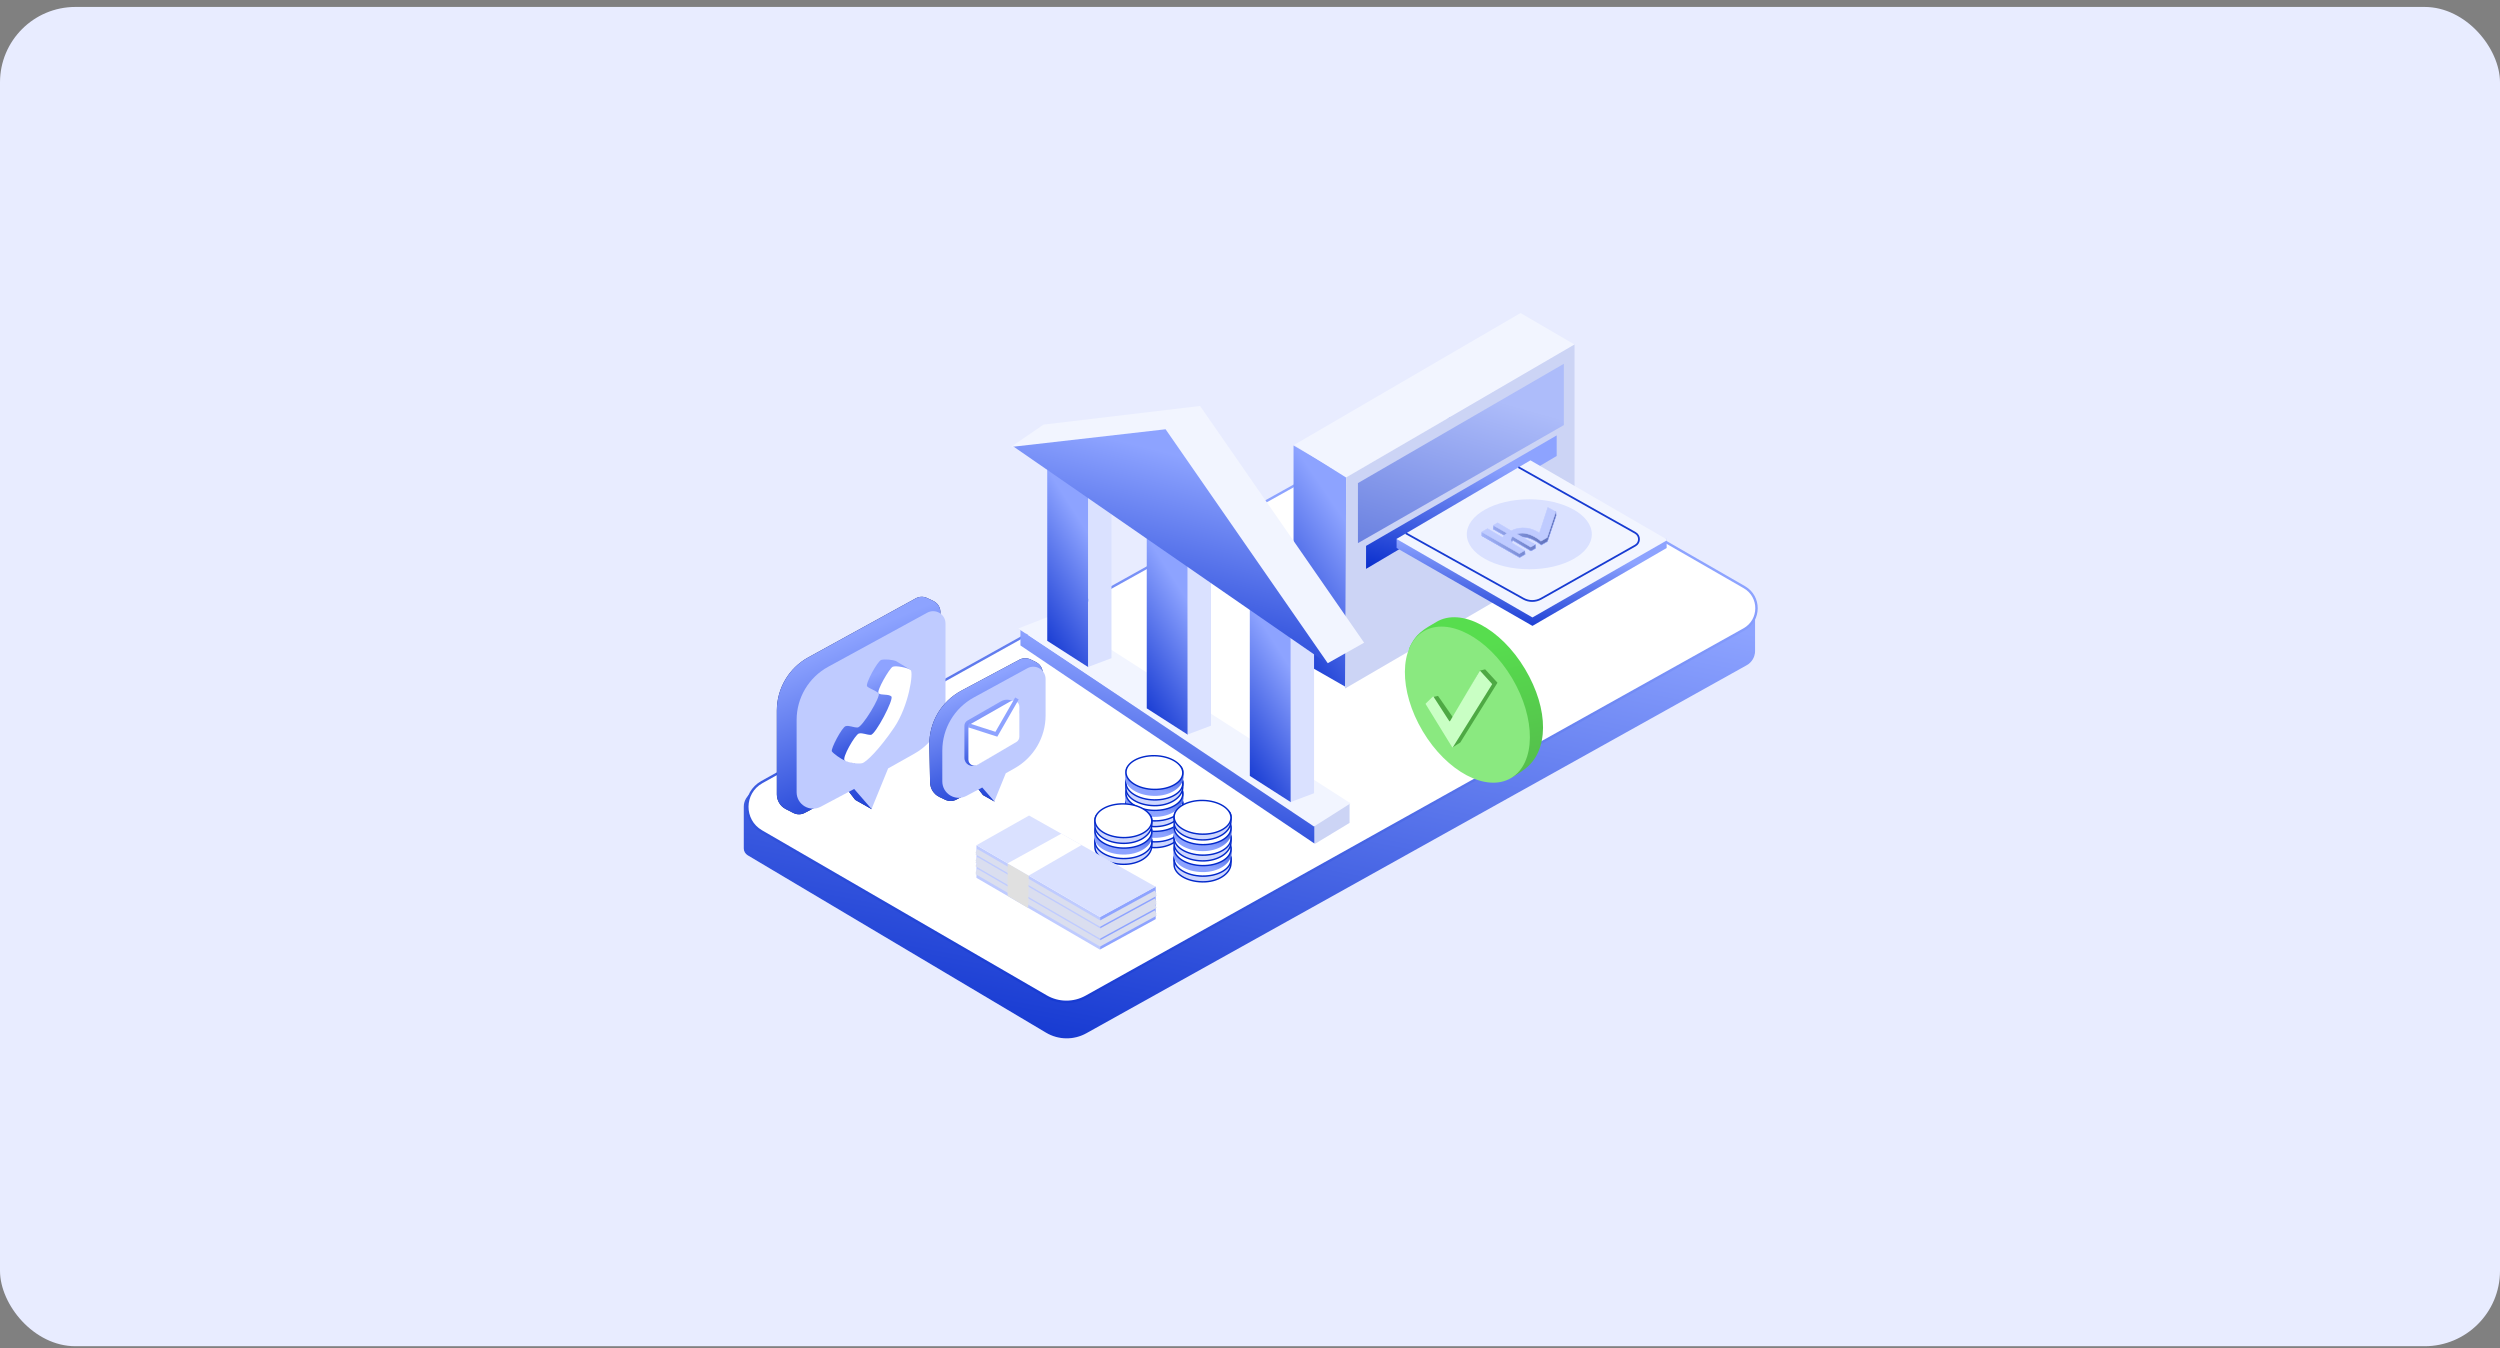 <svg width="280" height="151" viewBox="0 0 280 151" fill="none" xmlns="http://www.w3.org/2000/svg">
<rect x="0" y="0" width="280" height="151" fill="#808080" stroke="none"/>
<rect y="0.778" width="280" height="150" rx="8.449" fill="#E8ECFF"/>
<path d="M83.744 95.794L117.156 115.661C118.543 116.486 120.264 116.51 121.674 115.725L195.639 74.505C196.213 74.185 196.569 73.579 196.569 72.922V68.082L164.423 51.797C161.971 50.555 159.073 50.559 156.625 51.809L84.288 88.735C83.682 89.045 83.301 89.668 83.301 90.348V95.015C83.301 95.335 83.469 95.63 83.744 95.794Z" fill="white"/>
<path d="M83.744 95.794L117.156 115.661C118.543 116.486 120.264 116.51 121.674 115.725L195.639 74.505C196.213 74.185 196.569 73.579 196.569 72.922V68.082L164.423 51.797C161.971 50.555 159.073 50.559 156.625 51.809L84.288 88.735C83.682 89.045 83.301 89.668 83.301 90.348V95.015C83.301 95.335 83.469 95.63 83.744 95.794Z" fill="url(#paint0_linear_919_102749)"/>
<path d="M85.278 93.108L117.168 111.596C118.55 112.398 120.252 112.412 121.647 111.633L195.336 70.492C197.179 69.463 197.196 66.818 195.367 65.765L162.744 46.994C161.365 46.201 159.671 46.189 158.282 46.963L85.326 87.596C83.177 88.793 83.151 91.874 85.278 93.108Z" fill="white" stroke="url(#paint1_linear_919_102749)" stroke-width="0.272"/>
<path d="M144.877 73.59V49.896L150.782 53.353V76.974L144.877 73.59Z" fill="url(#paint2_linear_919_102749)"/>
<path d="M170.299 35.06L144.949 49.824L150.783 53.497L176.348 38.589L170.299 35.06Z" fill="#F2F5FF"/>
<path d="M176.348 38.583L150.774 53.467L150.639 77.118L176.348 62.139V38.583Z" fill="#CCD4F5"/>
<path d="M174.349 48.765L152.998 61.139V63.715L174.349 51.068V48.765Z" fill="url(#paint3_linear_919_102749)"/>
<path opacity="0.5" d="M175.15 40.744L152.088 54.106V60.832L175.15 47.608V40.744Z" fill="url(#paint4_linear_919_102749)"/>
<path d="M156.418 61.376V60.357H186.665V61.376L171.636 70.099L156.418 61.376Z" fill="url(#paint5_linear_919_102749)"/>
<path d="M171.408 51.558L156.406 60.362L171.634 69.155L186.776 60.47L171.408 51.558Z" fill="#F2F5FF"/>
<ellipse cx="171.282" cy="59.838" rx="7.001" ry="3.918" fill="#DAE1FF"/>
<path d="M165.967 59.615L166.63 59.651L168.298 60.636L168.32 60.649L168.334 60.627C168.371 60.572 168.438 60.484 168.52 60.4C168.603 60.315 168.7 60.236 168.794 60.197L168.845 60.176L168.797 60.149L167.253 59.271L167.298 58.852L167.758 58.996L169.283 59.899L169.297 59.908L169.311 59.899C169.781 59.609 171.065 59.245 172.417 60.128L172.446 60.147L172.457 60.114L173.395 57.27L174.273 57.318L174.29 57.756L173.321 60.65L172.613 61.058C172.382 60.853 171.983 60.573 171.517 60.38C171.042 60.182 170.494 60.073 169.984 60.231L169.907 60.255L169.983 60.282L171.999 61.007L171.997 61.414L171.468 61.719L169.471 60.542L169.455 60.533L169.441 60.545C169.362 60.609 169.271 60.728 169.256 60.873C169.24 61.021 169.302 61.19 169.518 61.353L169.517 61.355L169.527 61.357L170.792 61.707L170.818 62.095L170.199 62.452L165.963 60.014L165.967 59.615Z" fill="#1C44F1"/>
<path d="M165.967 59.615L166.63 59.651L168.298 60.636L168.32 60.649L168.334 60.627C168.371 60.572 168.438 60.484 168.52 60.4C168.603 60.315 168.7 60.236 168.794 60.197L168.845 60.176L168.797 60.149L167.253 59.271L167.298 58.852L167.758 58.996L169.283 59.899L169.297 59.908L169.311 59.899C169.781 59.609 171.065 59.245 172.417 60.128L172.446 60.147L172.457 60.114L173.395 57.27L174.273 57.318L174.29 57.756L173.321 60.65L172.613 61.058C172.382 60.853 171.983 60.573 171.517 60.38C171.042 60.182 170.494 60.073 169.984 60.231L169.907 60.255L169.983 60.282L171.999 61.007L171.997 61.414L171.468 61.719L169.471 60.542L169.455 60.533L169.441 60.545C169.362 60.609 169.271 60.728 169.256 60.873C169.24 61.021 169.302 61.19 169.518 61.353L169.517 61.355L169.527 61.357L170.792 61.707L170.818 62.095L170.199 62.452L165.963 60.014L165.967 59.615Z" fill="url(#paint6_linear_919_102749)"/>
<path d="M165.967 59.615L166.63 59.651L168.298 60.636L168.32 60.649L168.334 60.627C168.371 60.572 168.438 60.484 168.52 60.4C168.603 60.315 168.7 60.236 168.794 60.197L168.845 60.176L168.797 60.149L167.253 59.271L167.298 58.852L167.758 58.996L169.283 59.899L169.297 59.908L169.311 59.899C169.781 59.609 171.065 59.245 172.417 60.128L172.446 60.147L172.457 60.114L173.395 57.27L174.273 57.318L174.29 57.756L173.321 60.65L172.613 61.058C172.382 60.853 171.983 60.573 171.517 60.38C171.042 60.182 170.494 60.073 169.984 60.231L169.907 60.255L169.983 60.282L171.999 61.007L171.997 61.414L171.468 61.719L169.471 60.542L169.455 60.533L169.441 60.545C169.362 60.609 169.271 60.728 169.256 60.873C169.24 61.021 169.302 61.19 169.518 61.353L169.517 61.355L169.527 61.357L170.792 61.707L170.818 62.095L170.199 62.452L165.963 60.014L165.967 59.615Z" stroke="#BFCBFF" stroke-width="0.054"/>
<path d="M165.957 59.582L166.605 59.208L168.265 60.188L168.287 60.201L168.301 60.18C168.337 60.125 168.405 60.037 168.487 59.952C168.57 59.867 168.666 59.789 168.761 59.75L168.812 59.729L168.764 59.702L167.245 58.838L167.736 58.555L169.25 59.452L169.264 59.46L169.278 59.452C169.748 59.162 171.032 58.798 172.384 59.681L172.413 59.7L172.424 59.666L173.358 56.834L174.251 57.325L173.287 60.202L172.58 60.611C172.348 60.406 171.95 60.126 171.484 59.932C171.009 59.735 170.461 59.626 169.951 59.784L169.892 59.802L169.945 59.833L171.936 60.982L171.435 61.272L169.438 60.095L169.422 60.086L169.407 60.098C169.329 60.162 169.238 60.281 169.223 60.426C169.207 60.574 169.269 60.743 169.485 60.906L169.484 60.906L169.487 60.907L170.759 61.662L170.166 62.005L165.957 59.582Z" fill="#BFCBFF" stroke="#BFCBFF" stroke-width="0.054"/>
<path d="M170.058 52.322L183.151 59.681C183.703 59.992 183.704 60.787 183.152 61.098L172.61 67.049C171.994 67.397 171.241 67.399 170.623 67.055L157.445 59.72" stroke="#173BD2" stroke-width="0.203"/>
<path d="M147.283 92.165L147.283 94.506L151.151 92.165V89.912L147.283 92.165Z" fill="#CCD4F5"/>
<path d="M114.289 72.29V70.557L147.221 92.397V94.477L114.289 72.29Z" fill="url(#paint7_linear_919_102749)"/>
<path d="M118.218 68.766L114.059 70.384L147.164 92.57L151.266 89.97L118.218 68.766Z" fill="#F2F5FF"/>
<path d="M117.291 71.772V52.566L121.884 55.489V74.719L117.291 71.772Z" fill="url(#paint8_linear_919_102749)"/>
<path d="M124.486 73.714V54.556L121.884 55.489V74.694L124.486 73.714Z" fill="#DAE1FF"/>
<path d="M128.436 79.336V60.129L133.028 63.052V82.282L128.436 79.336Z" fill="url(#paint9_linear_919_102749)"/>
<path d="M135.631 81.277V62.12L133.028 63.052V82.258L135.631 81.277Z" fill="#DAE1FF"/>
<path d="M139.979 86.899V67.692L144.571 70.615V89.845L139.979 86.899Z" fill="url(#paint10_linear_919_102749)"/>
<path d="M147.174 88.84V69.682L144.571 70.615V89.82L147.174 88.84Z" fill="#DAE1FF"/>
<path d="M113.428 49.957L148.605 74.278L149.544 70.625L132.321 46.512L119.169 47.974L113.428 49.957Z" fill="url(#paint11_linear_919_102749)"/>
<path d="M116.872 47.556L113.219 50.061L130.546 48.078L148.709 74.278L152.78 71.982L134.408 45.468L116.872 47.556Z" fill="#F2F5FF"/>
<path d="M170.802 74.928C173.522 79.488 173.488 84.171 170.73 86.166C169.13 87.324 168.664 87.631 165.598 87.053C164.987 86.633 167.776 82.378 167.201 81.794C166.4 80.98 165.65 80.015 165 78.924C164.206 77.595 163.647 76.225 163.321 74.912C163.077 73.926 157.8 73.523 157.818 72.64C158.564 70.895 159.525 70.462 160.877 69.655C163.637 68.008 168.081 70.369 170.802 74.928Z" fill="url(#paint12_linear_919_102749)"/>
<ellipse cx="164.347" cy="78.921" rx="5.82" ry="9.565" transform="rotate(-30.826 164.347 78.921)" fill="#8AE980"/>
<path d="M161.021 77.947L160.474 78.077C160.442 78.085 160.425 78.119 160.437 78.149L162.67 83.648C162.682 83.678 162.719 83.69 162.747 83.672L163.54 83.168C163.547 83.164 163.553 83.158 163.557 83.151L167.698 76.498C167.711 76.478 167.708 76.452 167.692 76.434L166.358 74.986C166.345 74.971 166.325 74.965 166.306 74.97L165.766 75.105C165.752 75.108 165.74 75.118 165.733 75.13L162.812 80.331C162.793 80.365 162.744 80.368 162.722 80.335L161.077 77.968C161.065 77.95 161.043 77.942 161.021 77.947Z" fill="#4EA944"/>
<path d="M160.473 78.024L159.684 78.796C159.667 78.813 159.663 78.84 159.676 78.861L162.637 83.679C162.658 83.713 162.706 83.713 162.727 83.68L167.105 76.656C167.117 76.636 167.115 76.61 167.099 76.592L165.795 75.155C165.772 75.128 165.729 75.133 165.711 75.163L162.406 80.763C162.386 80.797 162.337 80.798 162.316 80.765L160.554 78.033C160.536 78.005 160.497 78.001 160.473 78.024Z" fill="#C9FFC4"/>
<path d="M90.526 73.627L102.573 67.01C102.962 66.796 103.43 66.783 103.831 66.974L104.54 67.311C105.164 67.608 105.472 68.32 105.262 68.978L103.745 73.725C103.701 73.861 103.679 74.003 103.679 74.145V77.423C103.679 79.88 102.352 82.144 100.209 83.346L95.342 86.073L97.643 90.633L95.79 89.588L94.926 88.474L90.139 91.04C89.74 91.254 89.261 91.259 88.858 91.053L88.009 90.619C87.393 90.304 87.006 89.671 87.006 88.979V79.578C87.006 77.1 88.355 74.82 90.526 73.627Z" fill="#0F2170"/>
<path d="M90.526 73.627L102.573 67.01C102.962 66.796 103.43 66.783 103.831 66.974L104.54 67.311C105.164 67.608 105.472 68.32 105.262 68.978L103.745 73.725C103.701 73.861 103.679 74.003 103.679 74.145V77.423C103.679 79.88 102.352 82.144 100.209 83.346L95.342 86.073L97.643 90.633L95.79 89.588L94.926 88.474L90.139 91.04C89.74 91.254 89.261 91.259 88.858 91.053L88.009 90.619C87.393 90.304 87.006 89.671 87.006 88.979V79.578C87.006 77.1 88.355 74.82 90.526 73.627Z" fill="url(#paint13_linear_919_102749)"/>
<path d="M92.757 74.678L103.852 68.621C104.772 68.119 105.895 68.785 105.895 69.833V78.478C105.895 80.93 104.572 83.192 102.434 84.395L99.469 86.063L97.616 90.605L95.665 88.362L91.927 90.351C90.701 91.004 89.221 90.115 89.221 88.726V80.637C89.221 78.153 90.577 75.868 92.757 74.678Z" fill="#BFCBFF"/>
<path d="M98.711 73.906C99.12 73.809 99.94 73.881 100.35 74.04L101.988 75.033C101.698 76.262 100.769 79.171 99.376 80.974C97.984 82.776 96.372 84.729 95.74 85.48L94.614 85.173C94.204 85.019 93.323 84.4 93.169 84.149C93.015 83.898 94.306 81.43 94.716 81.327C95.126 81.225 95.535 81.481 96.048 81.481C96.56 81.481 98.707 77.952 98.403 77.645C98.1 77.338 97.379 77.133 97.123 76.877C96.867 76.621 98.301 74.004 98.711 73.906Z" fill="url(#paint14_linear_919_102749)"/>
<path d="M99.988 74.675C100.346 74.521 101.623 74.777 101.985 75.033C102.347 75.289 101.783 79.069 100.145 81.486C98.506 83.903 97.014 85.378 96.556 85.48C96.099 85.583 94.972 85.429 94.61 85.173C94.249 84.917 95.788 82.254 96.198 82.152C96.608 82.049 97.017 82.305 97.529 82.305C98.042 82.305 100.138 78.311 99.834 78.004C99.53 77.696 98.656 77.901 98.4 77.645C98.144 77.389 99.629 74.829 99.988 74.675Z" fill="white"/>
<path d="M126.103 92.988C126.105 92.9 126.103 92.809 126.101 92.72C126.1 92.667 126.099 92.615 126.099 92.564C126.098 92.425 126.102 92.291 126.124 92.166C126.167 91.919 126.278 91.702 126.561 91.543C126.849 91.381 127.326 91.206 127.842 91.074C128.359 90.942 128.907 90.854 129.34 90.862C129.835 90.871 130.395 90.961 130.903 91.104C131.413 91.247 131.865 91.441 132.149 91.654C132.361 91.813 132.443 92.009 132.472 92.228C132.492 92.387 132.485 92.55 132.477 92.72C132.473 92.792 132.47 92.865 132.468 92.94C132.431 93.478 132.079 93.982 131.504 94.351C130.93 94.72 130.141 94.948 129.254 94.932C128.365 94.916 127.567 94.684 126.997 94.327C126.426 93.968 126.094 93.492 126.103 92.988ZM131.532 93.083C131.539 92.684 131.277 92.331 130.877 92.08C130.475 91.828 129.922 91.669 129.312 91.658C128.702 91.648 128.143 91.787 127.733 92.024C127.324 92.261 127.05 92.605 127.043 93.004C127.035 93.408 127.299 93.711 127.699 93.911C128.098 94.111 128.647 94.217 129.252 94.228C129.856 94.239 130.416 94.152 130.829 93.966C131.242 93.781 131.525 93.488 131.532 93.083Z" fill="#CDD6FF" stroke="#0228CA" stroke-width="0.161"/>
<path d="M126.106 92.344C126.115 91.839 126.463 91.375 127.046 91.037C127.629 90.699 128.434 90.496 129.323 90.512C130.213 90.527 131.01 90.759 131.58 91.117C132.152 91.475 132.483 91.952 132.474 92.456C132.465 92.96 132.117 93.425 131.533 93.763C130.951 94.1 130.146 94.304 129.257 94.288C128.367 94.272 127.57 94.04 127 93.683C126.428 93.324 126.097 92.848 126.106 92.344Z" fill="white" stroke="#0228CA" stroke-width="0.161"/>
<path d="M126.023 91.812C126.033 91.258 125.905 90.645 126.522 90.299C127.116 89.964 128.457 89.592 129.341 89.607C130.348 89.625 131.606 89.973 132.197 90.415C132.664 90.765 132.557 91.289 132.549 91.769C132.472 92.912 131.055 93.87 129.253 93.838C127.45 93.806 126.004 92.899 126.023 91.812ZM131.452 91.908C131.465 91.187 130.506 90.585 129.31 90.564C128.115 90.543 127.136 91.11 127.123 91.831C127.11 92.552 128.058 92.952 129.253 92.973C130.449 92.994 131.439 92.629 131.452 91.908Z" fill="url(#paint15_linear_919_102749)"/>
<path d="M126.106 91.169C126.115 90.665 126.463 90.201 127.046 89.862C127.629 89.525 128.434 89.322 129.323 89.337C130.213 89.353 131.01 89.585 131.58 89.942C132.152 90.301 132.483 90.777 132.474 91.282C132.465 91.786 132.117 92.25 131.533 92.589C130.951 92.926 130.146 93.129 129.257 93.114C128.367 93.098 127.57 92.866 127 92.508C126.428 92.15 126.097 91.674 126.106 91.169Z" fill="white" stroke="#0228CA" stroke-width="0.161"/>
<path d="M126.103 90.638C126.105 90.55 126.103 90.459 126.101 90.37C126.1 90.317 126.099 90.265 126.099 90.214C126.098 90.075 126.102 89.941 126.124 89.816C126.167 89.569 126.278 89.352 126.561 89.193C126.849 89.031 127.326 88.856 127.842 88.724C128.359 88.592 128.907 88.504 129.34 88.512C129.835 88.52 130.395 88.611 130.903 88.754C131.413 88.897 131.865 89.091 132.149 89.304C132.361 89.463 132.443 89.659 132.472 89.878C132.492 90.037 132.485 90.2 132.477 90.37C132.473 90.442 132.47 90.515 132.468 90.59C132.431 91.128 132.079 91.632 131.504 92.001C130.93 92.37 130.141 92.597 129.254 92.582C128.365 92.566 127.567 92.334 126.997 91.977C126.426 91.618 126.094 91.142 126.103 90.638ZM131.532 90.733C131.539 90.334 131.277 89.981 130.877 89.73C130.475 89.478 129.922 89.319 129.312 89.308C128.702 89.297 128.143 89.437 127.733 89.674C127.324 89.911 127.05 90.255 127.043 90.654C127.035 91.058 127.299 91.361 127.699 91.561C128.098 91.761 128.647 91.867 129.252 91.878C129.856 91.888 130.416 91.802 130.829 91.616C131.242 91.431 131.525 91.138 131.532 90.733Z" fill="#CDD6FF" stroke="#0228CA" stroke-width="0.161"/>
<path d="M126.106 89.993C126.115 89.489 126.463 89.025 127.046 88.687C127.629 88.349 128.434 88.146 129.323 88.162C130.213 88.177 131.01 88.409 131.58 88.767C132.152 89.125 132.483 89.602 132.474 90.106C132.465 90.61 132.117 91.075 131.533 91.413C130.951 91.75 130.146 91.954 129.257 91.938C128.367 91.922 127.57 91.69 127 91.333C126.428 90.974 126.097 90.498 126.106 89.993Z" fill="white" stroke="#0228CA" stroke-width="0.161"/>
<path d="M126.023 89.462C126.033 88.909 125.905 88.296 126.522 87.949C127.116 87.615 128.457 87.242 129.341 87.258C130.348 87.275 131.606 87.623 132.197 88.066C132.664 88.416 132.557 88.94 132.549 89.42C132.472 90.563 131.055 91.52 129.253 91.488C127.45 91.456 126.004 90.549 126.023 89.462ZM131.452 89.558C131.465 88.837 130.506 88.236 129.31 88.215C128.115 88.194 127.136 88.761 127.123 89.482C127.11 90.203 128.058 90.603 129.253 90.624C130.449 90.645 131.439 90.279 131.452 89.558Z" fill="url(#paint16_linear_919_102749)"/>
<path d="M126.106 88.82C126.115 88.315 126.463 87.851 127.046 87.513C127.629 87.175 128.434 86.972 129.323 86.988C130.213 87.004 131.01 87.235 131.58 87.593C132.152 87.951 132.483 88.428 132.474 88.932C132.465 89.437 132.117 89.901 131.533 90.239C130.951 90.576 130.146 90.78 129.257 90.764C128.367 90.748 127.57 90.517 127 90.159C126.428 89.8 126.097 89.324 126.106 88.82Z" fill="white" stroke="#0228CA" stroke-width="0.161"/>
<path d="M126.103 88.288C126.105 88.201 126.103 88.11 126.101 88.021C126.1 87.968 126.099 87.916 126.099 87.865C126.098 87.726 126.102 87.592 126.124 87.467C126.167 87.22 126.278 87.003 126.561 86.844C126.849 86.681 127.326 86.507 127.842 86.375C128.359 86.243 128.907 86.155 129.34 86.163C129.835 86.171 130.395 86.261 130.903 86.404C131.413 86.548 131.865 86.742 132.149 86.955C132.361 87.114 132.443 87.31 132.472 87.529C132.492 87.688 132.485 87.851 132.477 88.021C132.473 88.093 132.47 88.166 132.468 88.241C132.431 88.779 132.079 89.283 131.504 89.652C130.93 90.02 130.141 90.248 129.254 90.233C128.365 90.217 127.567 89.985 126.997 89.628C126.426 89.269 126.094 88.793 126.103 88.288ZM131.532 88.384C131.539 87.985 131.277 87.632 130.877 87.381C130.475 87.129 129.922 86.97 129.312 86.959C128.702 86.948 128.143 87.087 127.733 87.325C127.324 87.562 127.05 87.906 127.043 88.305C127.035 88.708 127.299 89.011 127.699 89.212C128.098 89.412 128.647 89.518 129.252 89.529C129.856 89.539 130.416 89.453 130.829 89.267C131.242 89.082 131.525 88.789 131.532 88.384Z" fill="#CDD6FF" stroke="#0228CA" stroke-width="0.161"/>
<path d="M126.106 87.644C126.115 87.14 126.463 86.676 127.046 86.338C127.629 86 128.434 85.797 129.323 85.812C130.213 85.828 131.01 86.06 131.58 86.418C132.152 86.776 132.483 87.252 132.474 87.757C132.465 88.261 132.117 88.725 131.533 89.064C130.951 89.401 130.146 89.604 129.257 89.589C128.367 89.573 127.57 89.341 127 88.984C126.428 88.625 126.097 88.149 126.106 87.644Z" fill="white" stroke="#0228CA" stroke-width="0.161"/>
<path d="M126.025 87.114C126.035 86.56 125.907 85.947 126.524 85.6C127.118 85.266 128.459 84.893 129.343 84.909C130.35 84.927 131.608 85.274 132.199 85.717C132.666 86.067 132.559 86.591 132.551 87.071C132.474 88.214 131.057 89.171 129.255 89.14C127.452 89.108 126.006 88.201 126.025 87.114ZM131.454 87.21C131.467 86.489 130.508 85.887 129.312 85.866C128.117 85.845 127.137 86.412 127.125 87.133C127.112 87.854 128.06 88.254 129.255 88.275C130.45 88.296 131.441 87.93 131.454 87.21Z" fill="url(#paint17_linear_919_102749)"/>
<path d="M126.108 86.471C126.117 85.966 126.464 85.502 127.048 85.164C127.631 84.826 128.436 84.623 129.325 84.639C130.215 84.654 131.012 84.886 131.582 85.244C132.154 85.602 132.485 86.079 132.476 86.583C132.467 87.088 132.119 87.552 131.535 87.89C130.953 88.227 130.148 88.43 129.259 88.415C128.369 88.399 127.572 88.168 127.002 87.81C126.43 87.451 126.099 86.975 126.108 86.471Z" fill="white" stroke="#0228CA" stroke-width="0.161"/>
<path d="M122.633 94.86C122.634 94.773 122.632 94.682 122.63 94.593C122.629 94.54 122.628 94.488 122.628 94.437C122.627 94.298 122.631 94.164 122.653 94.038C122.696 93.792 122.807 93.575 123.09 93.415C123.379 93.253 123.855 93.079 124.372 92.946C124.888 92.814 125.437 92.727 125.869 92.734C126.365 92.743 126.924 92.833 127.433 92.976C127.943 93.119 128.394 93.314 128.678 93.526C128.891 93.685 128.973 93.882 129.001 94.101C129.022 94.26 129.014 94.423 129.006 94.593C129.003 94.665 128.999 94.738 128.998 94.813C128.961 95.351 128.608 95.855 128.034 96.224C127.46 96.592 126.671 96.82 125.783 96.804C124.894 96.789 124.097 96.557 123.526 96.199C122.955 95.841 122.624 95.365 122.633 94.86ZM128.062 94.956C128.069 94.556 127.807 94.204 127.406 93.953C127.004 93.7 126.451 93.542 125.841 93.531C125.231 93.52 124.673 93.659 124.262 93.897C123.853 94.134 123.579 94.477 123.572 94.877C123.565 95.28 123.829 95.583 124.228 95.783C124.627 95.983 125.176 96.09 125.781 96.1C126.386 96.111 126.945 96.024 127.358 95.839C127.771 95.654 128.054 95.361 128.062 94.956Z" fill="#CDD6FF" stroke="#0228CA" stroke-width="0.161"/>
<path d="M122.635 94.216C122.644 93.711 122.992 93.247 123.576 92.909C124.158 92.572 124.963 92.368 125.853 92.384C126.742 92.4 127.539 92.631 128.109 92.989C128.681 93.347 129.012 93.824 129.003 94.328C128.994 94.833 128.647 95.297 128.063 95.635C127.48 95.972 126.675 96.176 125.786 96.16C124.897 96.144 124.099 95.913 123.529 95.555C122.957 95.196 122.626 94.72 122.635 94.216Z" fill="white" stroke="#0228CA" stroke-width="0.161"/>
<path d="M122.552 93.684C122.562 93.131 122.435 92.518 123.051 92.171C123.645 91.837 124.986 91.464 125.871 91.48C126.877 91.498 128.135 91.845 128.726 92.288C129.194 92.638 129.086 93.162 129.078 93.642C129.001 94.785 127.585 95.742 125.782 95.71C123.979 95.678 122.533 94.772 122.552 93.684ZM127.981 93.78C127.994 93.059 127.035 92.458 125.84 92.437C124.644 92.416 123.665 92.983 123.652 93.704C123.639 94.425 124.587 94.825 125.782 94.846C126.978 94.867 127.969 94.501 127.981 93.78Z" fill="url(#paint18_linear_919_102749)"/>
<path d="M122.635 93.041C122.644 92.537 122.992 92.073 123.576 91.734C124.158 91.397 124.963 91.194 125.853 91.21C126.742 91.225 127.539 91.457 128.109 91.814C128.681 92.173 129.012 92.649 129.003 93.154C128.994 93.658 128.647 94.123 128.063 94.461C127.48 94.798 126.675 95.001 125.786 94.986C124.897 94.97 124.099 94.738 123.529 94.381C122.957 94.022 122.626 93.546 122.635 93.041Z" fill="white" stroke="#0228CA" stroke-width="0.161"/>
<path d="M122.633 92.51C122.634 92.423 122.632 92.332 122.63 92.243C122.629 92.19 122.628 92.138 122.628 92.087C122.627 91.948 122.631 91.814 122.653 91.689C122.696 91.442 122.807 91.225 123.09 91.066C123.379 90.904 123.855 90.729 124.372 90.597C124.888 90.465 125.437 90.377 125.869 90.385C126.365 90.394 126.924 90.484 127.433 90.626C127.943 90.77 128.394 90.964 128.678 91.177C128.891 91.336 128.973 91.532 129.001 91.751C129.022 91.91 129.014 92.073 129.006 92.243C129.003 92.315 128.999 92.388 128.998 92.463C128.961 93.001 128.608 93.505 128.034 93.874C127.46 94.243 126.671 94.471 125.783 94.455C124.894 94.439 124.097 94.207 123.526 93.85C122.955 93.491 122.624 93.015 122.633 92.51ZM128.062 92.606C128.069 92.207 127.807 91.854 127.406 91.603C127.004 91.351 126.451 91.192 125.841 91.181C125.231 91.171 124.673 91.31 124.262 91.547C123.853 91.784 123.579 92.128 123.572 92.527C123.565 92.931 123.829 93.234 124.228 93.434C124.627 93.634 125.176 93.74 125.781 93.751C126.386 93.761 126.945 93.675 127.358 93.489C127.771 93.304 128.054 93.011 128.062 92.606Z" fill="#CDD6FF" stroke="#0228CA" stroke-width="0.161"/>
<path d="M122.635 91.867C122.644 91.362 122.992 90.898 123.576 90.56C124.158 90.222 124.963 90.019 125.853 90.035C126.742 90.05 127.539 90.282 128.109 90.64C128.681 90.998 129.012 91.475 129.003 91.979C128.994 92.484 128.647 92.948 128.063 93.286C127.48 93.623 126.675 93.826 125.786 93.811C124.897 93.795 124.099 93.564 123.529 93.206C122.957 92.847 122.626 92.371 122.635 91.867Z" fill="white" stroke="#0228CA" stroke-width="0.161"/>
<path d="M131.5 96.824C131.501 96.737 131.499 96.646 131.498 96.557C131.497 96.504 131.495 96.451 131.495 96.401C131.494 96.261 131.498 96.128 131.52 96.002C131.563 95.756 131.674 95.539 131.958 95.379C132.246 95.217 132.722 95.042 133.239 94.91C133.755 94.778 134.304 94.691 134.736 94.698C135.232 94.707 135.791 94.797 136.3 94.94C136.81 95.083 137.261 95.278 137.546 95.49C137.758 95.649 137.84 95.846 137.868 96.065C137.889 96.224 137.881 96.387 137.873 96.556C137.87 96.629 137.866 96.702 137.865 96.777C137.828 97.314 137.475 97.819 136.901 98.187C136.327 98.556 135.538 98.784 134.651 98.768C133.761 98.753 132.964 98.521 132.394 98.163C131.822 97.805 131.491 97.329 131.5 96.824ZM136.929 96.92C136.936 96.52 136.674 96.168 136.273 95.916C135.872 95.664 135.318 95.506 134.708 95.495C134.098 95.484 133.54 95.623 133.129 95.861C132.72 96.098 132.446 96.441 132.439 96.841C132.432 97.244 132.696 97.547 133.095 97.747C133.495 97.947 134.043 98.054 134.648 98.064C135.253 98.075 135.812 97.988 136.225 97.803C136.638 97.618 136.922 97.325 136.929 96.92Z" fill="#CDD6FF" stroke="#0228CA" stroke-width="0.161"/>
<path d="M131.502 96.179C131.511 95.675 131.859 95.21 132.443 94.872C133.025 94.535 133.83 94.332 134.72 94.347C135.609 94.363 136.406 94.595 136.977 94.952C137.548 95.311 137.879 95.787 137.871 96.291C137.862 96.796 137.514 97.26 136.93 97.598C136.347 97.936 135.542 98.139 134.653 98.123C133.764 98.108 132.966 97.876 132.396 97.518C131.825 97.16 131.493 96.683 131.502 96.179Z" fill="white" stroke="#0228CA" stroke-width="0.161"/>
<path d="M131.419 95.648C131.429 95.095 131.302 94.482 131.918 94.135C132.512 93.801 133.853 93.428 134.738 93.444C135.745 93.462 137.002 93.809 137.594 94.252C138.061 94.602 137.954 95.126 137.945 95.606C137.868 96.749 136.452 97.706 134.649 97.674C132.846 97.642 131.4 96.735 131.419 95.648ZM136.848 95.744C136.861 95.023 135.902 94.422 134.707 94.401C133.511 94.38 132.532 94.947 132.519 95.668C132.507 96.388 133.454 96.789 134.65 96.81C135.845 96.831 136.836 96.465 136.848 95.744Z" fill="url(#paint19_linear_919_102749)"/>
<path d="M131.502 95.005C131.511 94.501 131.859 94.037 132.443 93.698C133.025 93.361 133.83 93.158 134.72 93.173C135.609 93.189 136.406 93.421 136.977 93.778C137.548 94.137 137.879 94.613 137.871 95.118C137.862 95.622 137.514 96.086 136.93 96.424C136.347 96.762 135.542 96.965 134.653 96.95C133.764 96.934 132.966 96.702 132.396 96.344C131.825 95.986 131.493 95.51 131.502 95.005Z" fill="white" stroke="#0228CA" stroke-width="0.161"/>
<path d="M131.5 94.476C131.501 94.389 131.499 94.298 131.498 94.209C131.497 94.156 131.495 94.103 131.495 94.053C131.494 93.913 131.498 93.78 131.52 93.654C131.563 93.407 131.674 93.191 131.958 93.031C132.246 92.869 132.722 92.694 133.239 92.562C133.755 92.43 134.304 92.343 134.736 92.35C135.232 92.359 135.791 92.449 136.3 92.592C136.81 92.735 137.261 92.929 137.546 93.142C137.758 93.301 137.84 93.498 137.868 93.716C137.889 93.875 137.881 94.038 137.873 94.208C137.87 94.28 137.866 94.354 137.865 94.428C137.828 94.966 137.475 95.471 136.901 95.839C136.327 96.208 135.538 96.436 134.651 96.42C133.761 96.404 132.964 96.173 132.394 95.815C131.822 95.457 131.491 94.98 131.5 94.476ZM136.929 94.572C136.936 94.172 136.674 93.819 136.273 93.568C135.872 93.316 135.318 93.157 134.708 93.147C134.098 93.136 133.54 93.275 133.129 93.513C132.72 93.749 132.446 94.093 132.439 94.492C132.432 94.896 132.696 95.199 133.095 95.399C133.495 95.599 134.043 95.706 134.648 95.716C135.253 95.727 135.812 95.64 136.225 95.455C136.638 95.269 136.922 94.976 136.929 94.572Z" fill="#CDD6FF" stroke="#0228CA" stroke-width="0.161"/>
<path d="M131.502 93.831C131.511 93.326 131.859 92.862 132.443 92.524C133.025 92.187 133.83 91.983 134.72 91.999C135.609 92.015 136.406 92.246 136.977 92.604C137.548 92.963 137.879 93.439 137.871 93.943C137.862 94.448 137.514 94.912 136.93 95.25C136.347 95.588 135.542 95.791 134.653 95.775C133.764 95.76 132.966 95.528 132.396 95.17C131.825 94.812 131.493 94.335 131.502 93.831Z" fill="white" stroke="#0228CA" stroke-width="0.161"/>
<path d="M131.419 93.3C131.429 92.746 131.302 92.133 131.918 91.786C132.512 91.452 133.853 91.079 134.738 91.095C135.745 91.113 137.002 91.46 137.594 91.903C138.061 92.253 137.954 92.777 137.945 93.257C137.868 94.4 136.452 95.357 134.649 95.326C132.846 95.294 131.4 94.387 131.419 93.3ZM136.848 93.395C136.861 92.675 135.902 92.073 134.707 92.052C133.511 92.031 132.532 92.598 132.519 93.319C132.507 94.04 133.454 94.44 134.65 94.461C135.845 94.482 136.836 94.116 136.848 93.395Z" fill="url(#paint20_linear_919_102749)"/>
<path d="M131.502 92.656C131.511 92.152 131.859 91.687 132.443 91.349C133.025 91.012 133.83 90.808 134.72 90.824C135.609 90.84 136.406 91.072 136.977 91.429C137.548 91.788 137.879 92.264 137.871 92.769C137.862 93.273 137.514 93.737 136.93 94.075C136.347 94.413 135.542 94.616 134.653 94.6C133.764 94.585 132.966 94.353 132.396 93.995C131.825 93.637 131.493 93.16 131.502 92.656Z" fill="white" stroke="#0228CA" stroke-width="0.161"/>
<path d="M131.5 92.126C131.501 92.039 131.499 91.948 131.498 91.859C131.497 91.806 131.495 91.754 131.495 91.703C131.494 91.564 131.498 91.43 131.52 91.305C131.563 91.058 131.674 90.841 131.958 90.681C132.246 90.519 132.722 90.345 133.239 90.213C133.755 90.08 134.304 89.993 134.736 90.001C135.232 90.009 135.791 90.099 136.3 90.242C136.81 90.385 137.261 90.58 137.546 90.793C137.758 90.951 137.84 91.148 137.868 91.367C137.889 91.526 137.881 91.689 137.873 91.859C137.87 91.931 137.866 92.004 137.865 92.079C137.828 92.617 137.475 93.121 136.901 93.49C136.327 93.858 135.538 94.086 134.651 94.07C133.761 94.055 132.964 93.823 132.394 93.466C131.822 93.107 131.491 92.631 131.5 92.126ZM136.929 92.222C136.936 91.823 136.674 91.47 136.273 91.219C135.872 90.966 135.318 90.808 134.708 90.797C134.098 90.786 133.54 90.925 133.129 91.163C132.72 91.4 132.446 91.743 132.439 92.143C132.432 92.546 132.696 92.849 133.095 93.049C133.495 93.249 134.043 93.356 134.648 93.367C135.253 93.377 135.812 93.29 136.225 93.105C136.638 92.92 136.922 92.627 136.929 92.222Z" fill="#CDD6FF" stroke="#0228CA" stroke-width="0.161"/>
<path d="M131.502 91.482C131.511 90.977 131.859 90.513 132.443 90.175C133.025 89.838 133.83 89.634 134.72 89.65C135.609 89.666 136.406 89.897 136.977 90.255C137.548 90.614 137.879 91.09 137.871 91.594C137.862 92.099 137.514 92.563 136.93 92.901C136.347 93.238 135.542 93.442 134.653 93.426C133.764 93.41 132.966 93.179 132.396 92.821C131.825 92.463 131.493 91.986 131.502 91.482Z" fill="white" stroke="#0228CA" stroke-width="0.161"/>
<path d="M123.213 106.373V102.716L109.362 94.664V98.32L123.213 106.373Z" fill="#BFCBFF"/>
<path d="M129.438 99.286L123.214 102.684V106.341L129.438 102.942V99.286Z" fill="#8EA3FF"/>
<path d="M115.254 91.339L129.438 99.318L123.214 102.716L109.362 94.664L115.254 91.339Z" fill="#DAE1FF"/>
<path d="M129.438 99.945L123.214 103.344L109.362 95.291" stroke="#DADEEF" stroke-width="0.453"/>
<path d="M129.438 100.136L123.214 103.534L109.362 95.482" stroke="#DADEEF" stroke-width="0.453"/>
<path d="M129.438 100.838L123.214 104.236L109.362 96.184" stroke="#DADEEF" stroke-width="0.453"/>
<path d="M129.438 101.059L123.214 104.458L109.362 96.405" stroke="#DADEEF" stroke-width="0.453"/>
<path d="M129.438 101.465L123.214 104.863L109.362 96.811" stroke="#DADEEF" stroke-width="0.453"/>
<path d="M129.438 102.167L123.214 105.565L109.362 97.513" stroke="#DADEEF" stroke-width="0.453"/>
<path d="M129.438 102.352L123.214 105.75L109.362 97.698" stroke="#DADEEF" stroke-width="0.453"/>
<path d="M112.853 100.333V96.695L115.217 98.061L115.161 101.718L112.853 100.333Z" fill="#E0E0E0"/>
<path d="M121.127 94.645L115.217 98.062L112.853 96.695L118.874 93.371L121.127 94.645Z" fill="white"/>
<path d="M107.675 77.354L114.173 73.884C114.564 73.675 115.031 73.667 115.43 73.861L116.017 74.148C116.704 74.484 116.987 75.314 116.648 76L115.713 77.896C115.619 78.086 115.57 78.295 115.57 78.507V79.391C115.57 81.847 114.243 84.112 112.1 85.313L109.786 86.61L111.382 89.774L110.096 89.049L109.497 88.276L107.122 89.549C106.735 89.757 106.272 89.768 105.876 89.579L105.219 89.266C104.59 88.966 104.185 88.338 104.17 87.641L104.086 83.481C104.034 80.926 105.421 78.558 107.675 77.354Z" fill="#0F2170"/>
<path d="M107.675 77.354L114.173 73.884C114.564 73.675 115.031 73.667 115.43 73.861L116.017 74.148C116.704 74.484 116.987 75.314 116.648 76L115.713 77.896C115.619 78.086 115.57 78.295 115.57 78.507V79.391C115.57 81.847 114.243 84.112 112.1 85.313L109.786 86.61L111.382 89.774L110.096 89.049L109.497 88.276L107.122 89.549C106.735 89.757 106.272 89.768 105.876 89.579L105.219 89.266C104.59 88.966 104.185 88.338 104.17 87.641L104.086 83.481C104.034 80.926 105.421 78.558 107.675 77.354Z" fill="url(#paint21_linear_919_102749)"/>
<path d="M109.074 78.113L115.065 74.843C115.985 74.34 117.107 75.006 117.107 76.055V80.125C117.107 82.577 115.785 84.839 113.647 86.042L112.649 86.603L111.363 89.755L110.01 88.199L108.244 89.138C107.018 89.791 105.538 88.902 105.538 87.513V84.072C105.538 81.588 106.894 79.303 109.074 78.113Z" fill="#BFCBFF"/>
<path d="M113.964 82.552L114.138 79.813C114.207 78.733 113.047 78.01 112.107 78.548L108.355 80.698C108.144 80.819 108.013 81.044 108.013 81.287V84.881C108.013 85.586 108.784 86.021 109.387 85.656L113.637 83.09C113.828 82.975 113.95 82.774 113.964 82.552Z" fill="url(#paint22_linear_919_102749)"/>
<path d="M114.166 82.518V79.153C114.166 78.632 113.604 78.305 113.151 78.562L108.805 81.034C108.593 81.154 108.462 81.38 108.462 81.624V85.075C108.462 85.6 109.033 85.926 109.485 85.66L113.831 83.104C114.039 82.982 114.166 82.759 114.166 82.518Z" fill="white"/>
<path d="M113.898 78.229L111.593 82.236L108.462 81.229" stroke="#8EA3FF" stroke-width="0.453"/>
<defs>
<linearGradient id="paint0_linear_919_102749" x1="171.949" y1="66.439" x2="159.181" y2="134.699" gradientUnits="userSpaceOnUse">
<stop stop-color="#8DA3FF"/>
<stop offset="1" stop-color="#0228CA"/>
</linearGradient>
<linearGradient id="paint1_linear_919_102749" x1="173.507" y1="62.334" x2="161.087" y2="130.727" gradientUnits="userSpaceOnUse">
<stop stop-color="#8DA3FF"/>
<stop offset="1" stop-color="#0228CA"/>
</linearGradient>
<linearGradient id="paint2_linear_919_102749" x1="149.492" y1="56.595" x2="136.268" y2="65.555" gradientUnits="userSpaceOnUse">
<stop stop-color="#8DA3FF"/>
<stop offset="1" stop-color="#0228CA"/>
</linearGradient>
<linearGradient id="paint3_linear_919_102749" x1="169.684" y1="52.464" x2="166.311" y2="67.426" gradientUnits="userSpaceOnUse">
<stop stop-color="#8DA3FF"/>
<stop offset="1" stop-color="#0228CA"/>
</linearGradient>
<linearGradient id="paint4_linear_919_102749" x1="170.111" y1="45.714" x2="164.619" y2="65.301" gradientUnits="userSpaceOnUse">
<stop stop-color="#8DA3FF"/>
<stop offset="1" stop-color="#0228CA"/>
</linearGradient>
<linearGradient id="paint5_linear_919_102749" x1="180.056" y1="62.767" x2="179.005" y2="72.904" gradientUnits="userSpaceOnUse">
<stop stop-color="#8DA3FF"/>
<stop offset="1" stop-color="#0228CA"/>
</linearGradient>
<linearGradient id="paint6_linear_919_102749" x1="165.163" y1="60.797" x2="175.992" y2="60.467" gradientUnits="userSpaceOnUse">
<stop stop-color="#AABBFF"/>
<stop offset="1" stop-color="#495CA8"/>
</linearGradient>
<linearGradient id="paint7_linear_919_102749" x1="140.026" y1="76.475" x2="134.449" y2="100.328" gradientUnits="userSpaceOnUse">
<stop stop-color="#8DA3FF"/>
<stop offset="1" stop-color="#0228CA"/>
</linearGradient>
<linearGradient id="paint8_linear_919_102749" x1="120.88" y1="58.144" x2="110.165" y2="64.924" gradientUnits="userSpaceOnUse">
<stop stop-color="#8DA3FF"/>
<stop offset="1" stop-color="#0228CA"/>
</linearGradient>
<linearGradient id="paint9_linear_919_102749" x1="132.025" y1="65.707" x2="121.31" y2="72.488" gradientUnits="userSpaceOnUse">
<stop stop-color="#8DA3FF"/>
<stop offset="1" stop-color="#0228CA"/>
</linearGradient>
<linearGradient id="paint10_linear_919_102749" x1="143.568" y1="73.27" x2="132.853" y2="80.051" gradientUnits="userSpaceOnUse">
<stop stop-color="#8DA3FF"/>
<stop offset="1" stop-color="#0228CA"/>
</linearGradient>
<linearGradient id="paint11_linear_919_102749" x1="141.653" y1="53.382" x2="134.844" y2="80.898" gradientUnits="userSpaceOnUse">
<stop stop-color="#8DA3FF"/>
<stop offset="1" stop-color="#0228CA"/>
</linearGradient>
<linearGradient id="paint12_linear_919_102749" x1="166.226" y1="72.245" x2="170.653" y2="90.907" gradientUnits="userSpaceOnUse">
<stop stop-color="#57DD4E"/>
<stop offset="1" stop-color="#54B54B"/>
</linearGradient>
<linearGradient id="paint13_linear_919_102749" x1="91.198" y1="72.878" x2="100.022" y2="94.68" gradientUnits="userSpaceOnUse">
<stop stop-color="#8DA3FF"/>
<stop offset="1" stop-color="#0228CA"/>
</linearGradient>
<linearGradient id="paint14_linear_919_102749" x1="95.084" y1="76.737" x2="99.475" y2="87.094" gradientUnits="userSpaceOnUse">
<stop stop-color="#8EA3FF"/>
<stop offset="1" stop-color="#0228CA"/>
</linearGradient>
<linearGradient id="paint15_linear_919_102749" x1="127.423" y1="92.758" x2="128.386" y2="88.509" gradientUnits="userSpaceOnUse">
<stop stop-color="#8DA3FF"/>
<stop offset="1" stop-color="#0228CA"/>
</linearGradient>
<linearGradient id="paint16_linear_919_102749" x1="127.423" y1="90.409" x2="128.386" y2="86.16" gradientUnits="userSpaceOnUse">
<stop stop-color="#8DA3FF"/>
<stop offset="1" stop-color="#0228CA"/>
</linearGradient>
<linearGradient id="paint17_linear_919_102749" x1="127.425" y1="88.06" x2="128.388" y2="83.811" gradientUnits="userSpaceOnUse">
<stop stop-color="#8DA3FF"/>
<stop offset="1" stop-color="#0228CA"/>
</linearGradient>
<linearGradient id="paint18_linear_919_102749" x1="123.952" y1="94.631" x2="124.915" y2="90.382" gradientUnits="userSpaceOnUse">
<stop stop-color="#8DA3FF"/>
<stop offset="1" stop-color="#0228CA"/>
</linearGradient>
<linearGradient id="paint19_linear_919_102749" x1="132.82" y1="96.595" x2="133.782" y2="92.346" gradientUnits="userSpaceOnUse">
<stop stop-color="#8DA3FF"/>
<stop offset="1" stop-color="#0228CA"/>
</linearGradient>
<linearGradient id="paint20_linear_919_102749" x1="132.82" y1="94.246" x2="133.782" y2="89.997" gradientUnits="userSpaceOnUse">
<stop stop-color="#8DA3FF"/>
<stop offset="1" stop-color="#0228CA"/>
</linearGradient>
<linearGradient id="paint21_linear_919_102749" x1="106.91" y1="77.455" x2="113.033" y2="92.583" gradientUnits="userSpaceOnUse">
<stop stop-color="#8DA3FF"/>
<stop offset="1" stop-color="#0228CA"/>
</linearGradient>
<linearGradient id="paint22_linear_919_102749" x1="109.356" y1="79.668" x2="113.047" y2="87.444" gradientUnits="userSpaceOnUse">
<stop stop-color="#8EA3FF"/>
<stop offset="1" stop-color="#0228CA"/>
</linearGradient>
</defs>
</svg>
